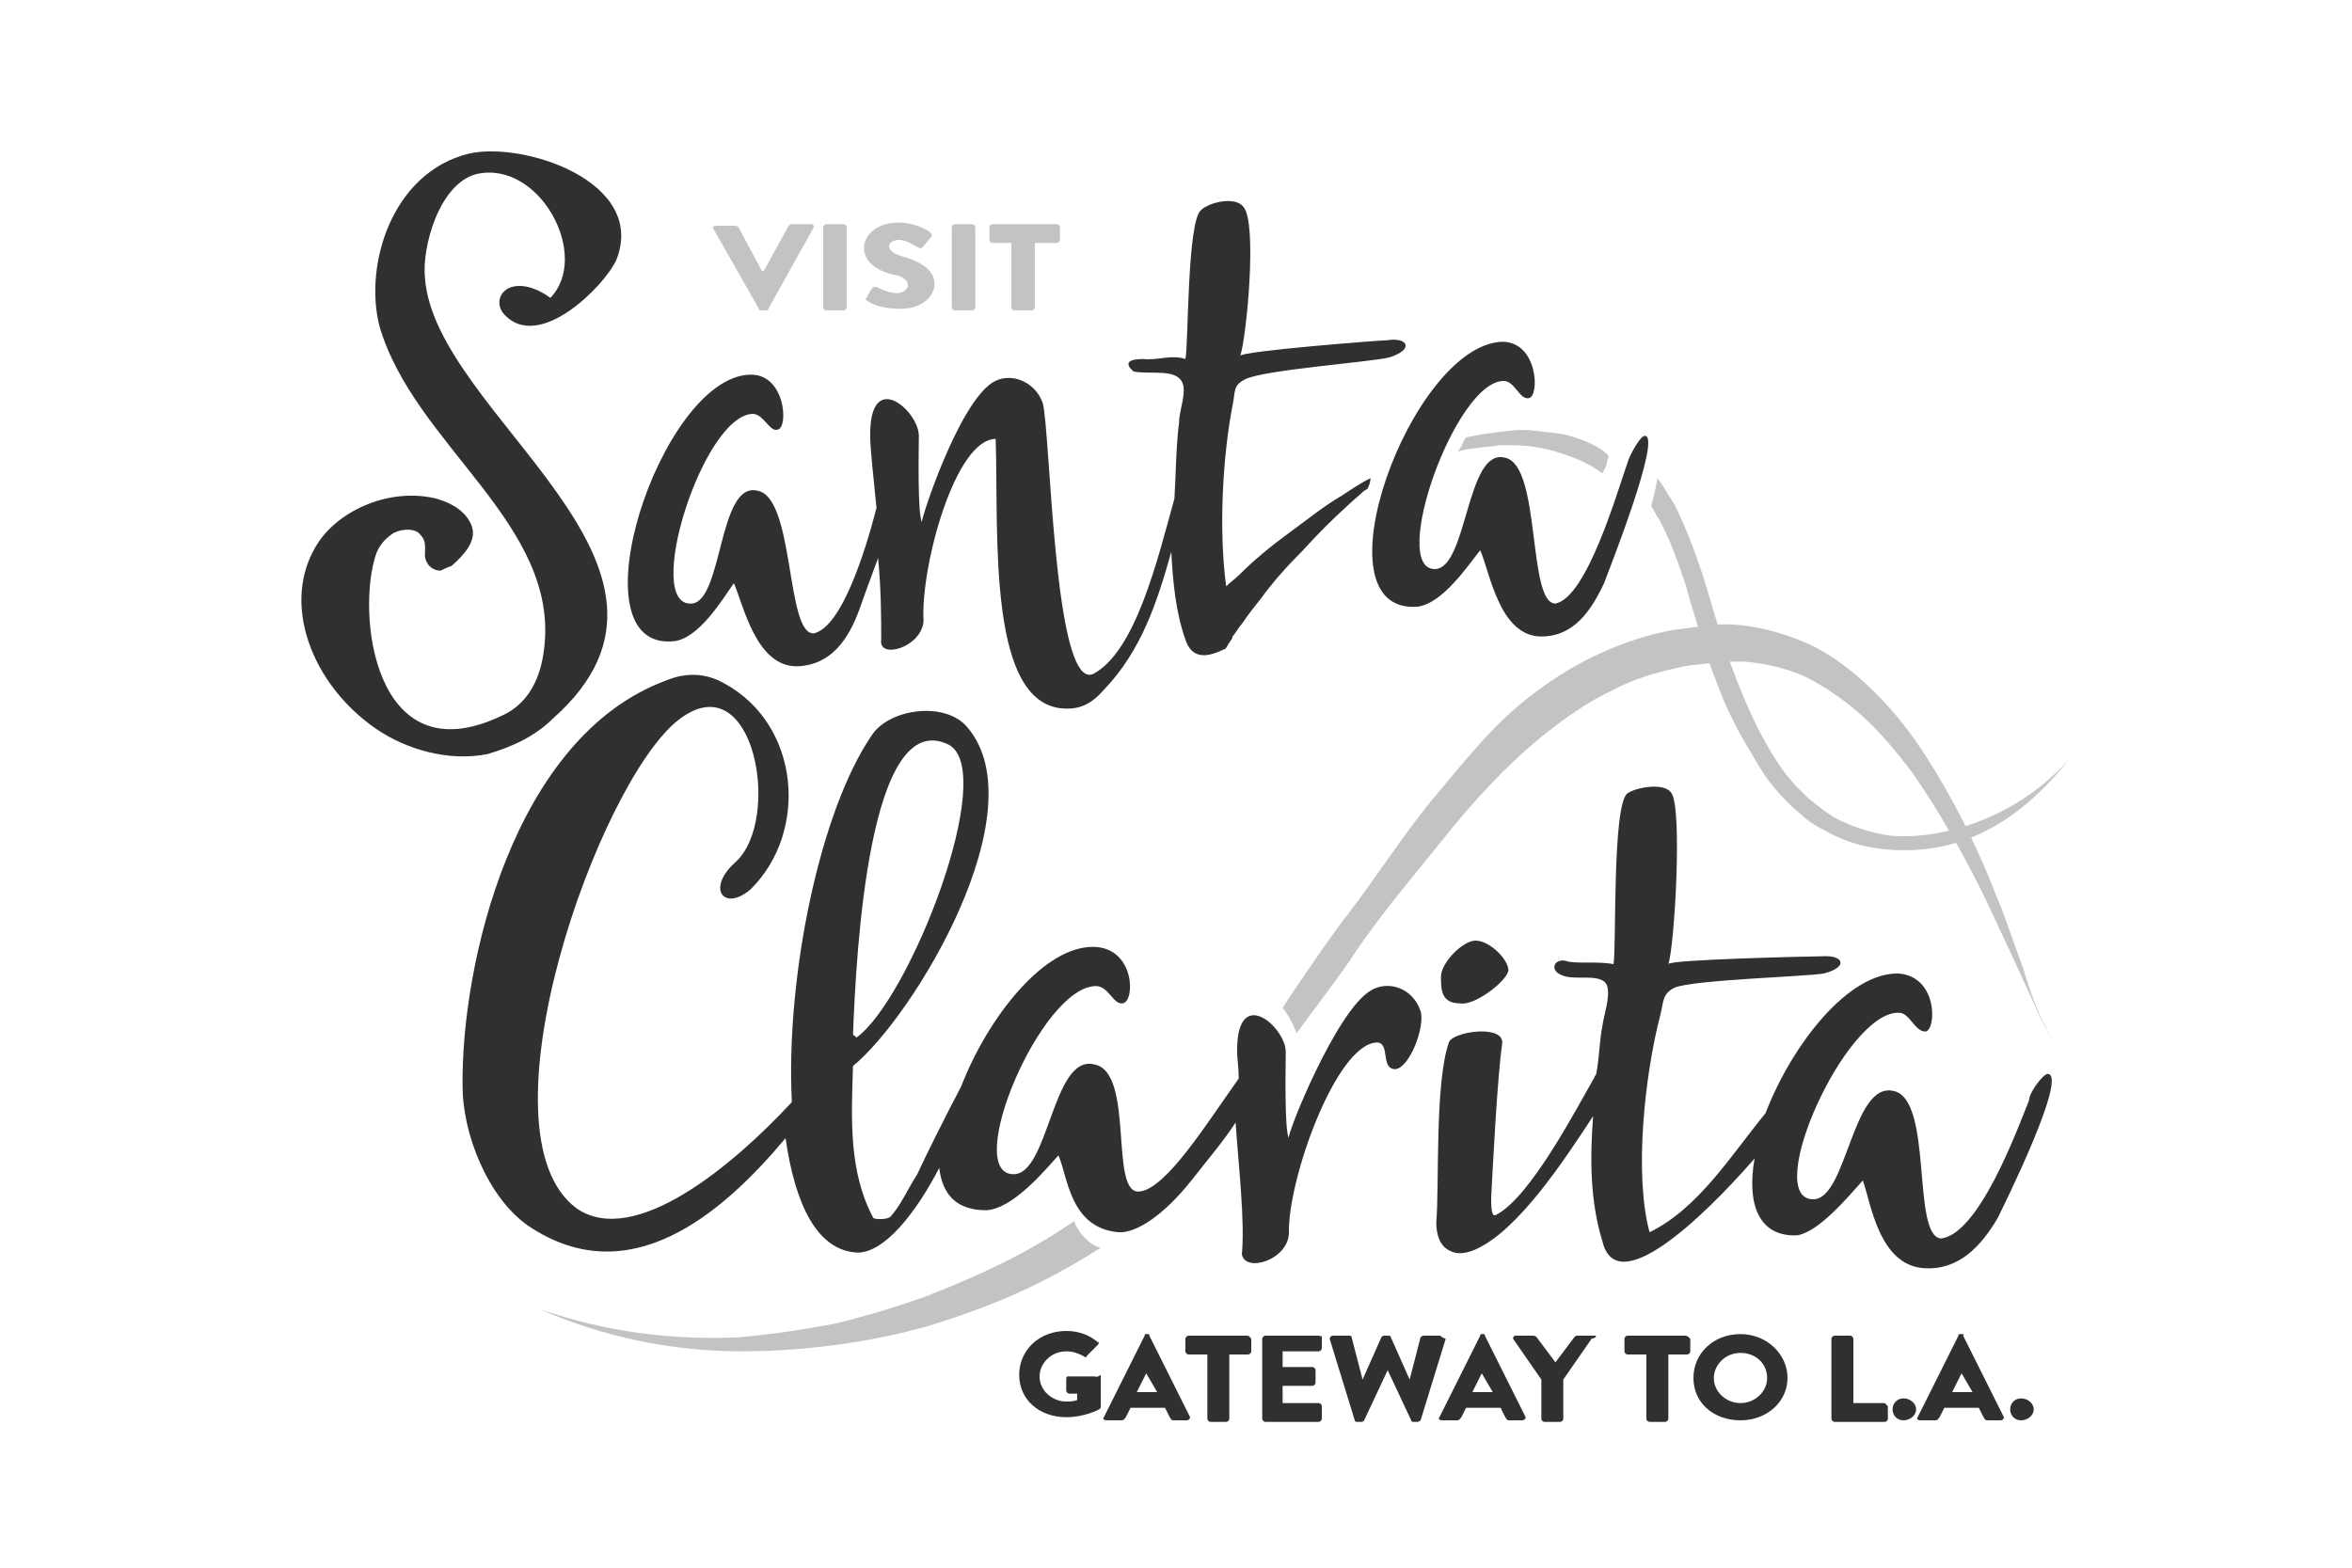 <?xml version="1.0" encoding="utf-8"?>
<!-- Generator: Adobe Illustrator 22.0.1, SVG Export Plug-In . SVG Version: 6.00 Build 0)  -->
<svg version="1.1" id="VERTICAL" xmlns="http://www.w3.org/2000/svg" xmlns:xlink="http://www.w3.org/1999/xlink" x="0px" y="0px"
	 viewBox="0 0 150 100" style="enable-background:new 0 0 150 100;" xml:space="preserve">
<style type="text/css">
	.st0{fill:#C3C3C3;}
	.st1{fill:#303030;}
</style>
<g>
	<g>
		<g>
			<path class="st0" d="M45.5,14.6c-0.1-0.1,0-0.2,0.2-0.2h1.2c0.1,0,0.2,0.1,0.2,0.1l1.5,2.8h0.1l1.6-2.9c0,0,0.1-0.1,0.2-0.1h1.2
				c0.2,0,0.2,0.1,0.2,0.2l-2.9,5.2c0,0.1-0.1,0.1-0.2,0.1h-0.2c-0.1,0-0.2,0-0.2-0.1L45.5,14.6z"/>
			<path class="st0" d="M52.5,14.5c0-0.1,0.1-0.2,0.2-0.2h1.1c0.1,0,0.2,0.1,0.2,0.2v5.1c0,0.1-0.1,0.2-0.2,0.2h-1.1
				c-0.1,0-0.2-0.1-0.2-0.2V14.5z"/>
			<path class="st0" d="M55.2,19.1l0.4-0.7c0.1-0.1,0.2-0.1,0.3-0.1c0,0,0.7,0.4,1.3,0.4c0.3,0,0.7-0.2,0.7-0.5s-0.3-0.6-1-0.7
				c-0.8-0.2-1.8-0.7-1.8-1.7c0-0.7,0.7-1.6,2.2-1.6c1,0,1.7,0.4,2,0.6c0.2,0.2,0.1,0.3,0.1,0.3l-0.5,0.6c-0.1,0.1-0.2,0.2-0.3,0.1
				c-0.1,0-0.7-0.5-1.3-0.5c-0.3,0-0.6,0.2-0.6,0.4s0.2,0.5,1,0.7c0.7,0.2,1.9,0.7,1.9,1.7c0,0.8-0.8,1.6-2.2,1.6
				C56.1,19.7,55.4,19.3,55.2,19.1C55.1,19.2,55.1,19.2,55.2,19.1z"/>
			<path class="st0" d="M60.7,14.5c0-0.1,0.1-0.2,0.2-0.2h1.1c0.1,0,0.2,0.1,0.2,0.2v5.1c0,0.1-0.1,0.2-0.2,0.2h-1.1
				c-0.1,0-0.2-0.1-0.2-0.2V14.5z"/>
			<path class="st0" d="M64.6,15.5h-1.3c-0.1,0-0.2-0.1-0.2-0.2v-0.8c0-0.1,0.1-0.2,0.2-0.2h4.1c0.1,0,0.2,0.1,0.2,0.2v0.8
				c0,0.1-0.1,0.2-0.2,0.2H66v4.1c0,0.1-0.1,0.2-0.2,0.2h-1.1c-0.1,0-0.2-0.1-0.2-0.2V15.5z"/>
		</g>
	</g>
	<path class="st0" d="M59.3,82.6c-1.9,0.7-3.9,1.3-5.9,1.8c-2,0.4-4.1,0.7-6.2,0.9c-4.2,0.2-8.5-0.3-12.8-1.8
		c4.1,1.8,8.5,2.7,12.9,2.7c4.3,0,9.4-0.7,13.4-2.1c3.6-1.2,6.3-2.5,9.5-4.5c-0.8-0.2-1.5-1.1-1.7-1.7C65.4,80,62.8,81.2,59.3,82.6z
		"/>
	<path class="st0" d="M129,61.7c-0.6-1.6-1.1-3.2-1.7-4.6c-1.2-3.1-2.7-6.1-4.5-8.9c-0.9-1.4-1.9-2.7-3.1-3.9
		c-1.2-1.2-2.4-2.2-3.9-3c-1.4-0.7-3-1.2-4.6-1.4c-0.8-0.1-1.6-0.1-2.3,0c-0.7,0.1-1.6,0.2-2.3,0.3c-3.1,0.6-6.1,2-8.6,3.9
		c-2.6,1.9-4.3,4.1-6.4,6.6c-2.1,2.5-3.7,5.1-5.7,7.7c-0.6,0.7-3.7,5.2-4.1,5.9c0.3,0.3,0.7,1.1,0.9,1.6c1-1.4,2.8-3.7,3.7-5.1
		c1.8-2.7,4.4-5.7,6.3-8.1c2-2.4,4.1-4.6,6.5-6.4c1.2-0.9,2.4-1.7,3.7-2.3c1.3-0.7,2.7-1.1,4.1-1.4c0.7-0.2,1.4-0.2,2.1-0.3
		c0.7-0.1,1.4-0.1,2.1-0.1c1.3,0.1,2.7,0.4,4,1c1.2,0.6,2.5,1.5,3.6,2.5c1.1,1,2.1,2.2,3.1,3.5c1.8,2.6,3.4,5.4,4.8,8.3
		c0.7,1.5,1.4,3,2.1,4.5c0.3,0.7,0.7,1.5,1,2.2c0.3,0.7,0.7,1.5,1.2,2.2C130,64.9,129.5,63.3,129,61.7z"/>
	<path class="st0" d="M120.5,54.2c-1.3-0.1-2.6-0.4-3.9-1.1c-0.3-0.2-0.6-0.3-0.9-0.5c-0.3-0.2-0.6-0.4-0.9-0.7
		c-0.6-0.5-1.1-1-1.6-1.6s-0.9-1.2-1.3-1.9c-0.4-0.7-0.8-1.3-1.2-2.1s-0.7-1.4-1-2.2s-0.6-1.5-0.8-2.2c-0.5-1.6-1-3.1-1.4-4.6
		c-0.5-1.5-1-2.9-1.7-4.2c-0.2-0.2-0.3-0.6-0.5-0.8c0.2-0.7,0.3-1.2,0.4-1.8c0.4,0.5,0.7,1.1,1.1,1.7c0.7,1.4,1.3,3,1.8,4.5
		c0.5,1.6,0.9,3.1,1.4,4.6c1,2.9,2.2,5.8,3.9,8.1c0.2,0.2,0.4,0.5,0.7,0.8c0.2,0.2,0.5,0.5,0.7,0.7c0.5,0.4,1,0.8,1.6,1.2
		c1.1,0.6,2.3,1,3.6,1.2c2.8,0.3,7.8-0.8,11.4-4.8C128.4,52.9,124.6,54.5,120.5,54.2z"/>
	<path class="st0" d="M100.1,27.8c-0.7-0.2-1.3-0.2-2-0.3s-1.3-0.1-2,0c-0.9,0.1-1.7,0.2-2.6,0.4c-0.2,0.2-0.2,0.5-0.4,0.7
		c0,0.1-0.1,0.1-0.1,0.2c0.6-0.2,1.2-0.2,1.8-0.3c0.3,0,0.7-0.1,0.9-0.1c0.1,0,0.2,0,0.3,0c0.6,0,1.2,0,1.8,0.1
		c0.6,0.1,1.2,0.2,1.7,0.4c1,0.3,1.9,0.7,2.7,1.3c0-0.1,0.1-0.2,0.1-0.2c0.1-0.2,0.2-0.4,0.2-0.6c0-0.1,0.1-0.2,0.1-0.3
		C102.1,28.5,101.1,28.1,100.1,27.8z"/>
	<g>
		<path class="st1" d="M35.3,45.8c10.9-9.7-7.6-19.3-8.2-28.1c-0.2-1.9,0.9-6,3.3-6.6c4-0.9,7.3,5.2,4.7,7.9c-0.8-0.6-1.9-1-2.7-0.6
			c-0.7,0.4-0.7,1.2-0.2,1.7c2.2,2.3,6.3-1.8,7.1-3.5c2-5-5.9-7.6-9.4-6.8c-4.9,1.2-6.7,7.1-5.7,11c2.2,7.6,11.5,12.6,10.5,20.6
			c-0.2,1.7-0.9,3.5-2.8,4.3c-8.1,3.8-9.2-6.7-7.9-10.4c0.2-0.5,0.5-0.9,1.1-1.3c0.6-0.3,1.4-0.3,1.7,0.1c0.4,0.4,0.3,0.8,0.3,1.3
			c0,0.5,0.4,1,1,1c0.2-0.1,0.4-0.2,0.7-0.3c0.8-0.7,1.6-1.6,1.3-2.5s-1.2-1.5-2.3-1.8c-2.9-0.7-6.1,0.7-7.5,2.8
			c-2.5,3.8-0.4,9.1,3.7,11.9c1.9,1.3,4.6,2.1,7.1,1.6C32.8,47.6,34.2,46.9,35.3,45.8z"/>
		<path class="st1" d="M43,40.9c1.6-0.2,3.1-2.7,3.8-3.7c0.6,1.3,1.4,5.4,4.1,5.3c2.1-0.1,3.2-1.7,3.9-3.6c0.1-0.3,0.6-1.7,1.2-3.3
			c0.2,2,0.2,3.9,0.2,5.2c-0.2,1.3,2.6,0.5,2.7-1.2C58.7,36.2,60.9,28,63.5,28c0.2,6.1-0.6,17.3,4.6,17.2c1,0,1.7-0.5,2.3-1.2
			c2.4-2.5,3.4-5.6,4.3-8.8c0.1,2,0.3,3.9,0.9,5.6c0.4,1.2,1.3,1.2,2.5,0.6l0,0l0,0c0,0,0.1,0,0.1-0.1c0.1-0.1,0.1-0.2,0.2-0.3
			c0.1-0.2,0.2-0.2,0.2-0.4c0.2-0.2,0.4-0.6,0.6-0.8c0.4-0.6,0.8-1.1,1.2-1.6c0.8-1.1,1.7-2.1,2.7-3.1c0.9-1,1.9-2,2.9-2.9
			c0.3-0.3,0.7-0.6,1-0.9c0.1,0,0.1-0.1,0.2-0.1c0.1-0.2,0.2-0.4,0.2-0.7c-0.6,0.3-1.2,0.7-1.8,1.1c-1.2,0.7-2.3,1.6-3.4,2.4
			c-1.1,0.8-2.2,1.7-3.2,2.7c-0.2,0.2-0.6,0.5-0.8,0.7c-0.5-3.7-0.2-8.4,0.4-11.5c0.2-0.9,0-1.3,0.8-1.7c1.1-0.6,8-1.1,9.2-1.4
			c1.6-0.5,1.2-1.3-0.1-1.1c-0.4,0-9.4,0.7-9.4,1c0.4-1.2,1.1-8.5,0.2-9.5c-0.5-0.7-2.2-0.3-2.7,0.2c-0.9,0.7-0.8,8.7-1,9.5
			c-0.9-0.3-1.7,0.1-2.7,0c-0.8,0-1.3,0.2-0.6,0.8c1.1,0.2,2.7-0.2,3.1,0.7c0.3,0.6-0.2,1.8-0.2,2.5c-0.2,1.6-0.2,3.2-0.3,4.9
			c-1.1,4-2.5,9.8-5.2,11.2c-2.5,1-2.7-15.5-3.2-17.3c-0.5-1.4-2.1-2-3.2-1.3c-2.2,1.4-4.6,8.8-4.5,8.9c-0.3-0.5-0.2-4.8-0.2-5.5
			c0-1.6-3.2-4.4-3.1,0.1c0,0.7,0.2,2.5,0.4,4.5c-0.7,2.7-2.2,7.6-4,8c-1.8,0.1-1.2-8.7-3.6-9.1c-2.5-0.6-2.2,7.1-4.2,7.2
			C41,38.7,44.8,26.5,48,26.4c0.7,0,1.1,1.2,1.6,1c0.7-0.1,0.5-3.6-1.8-3.5C42.1,24.1,36.4,41.6,43,40.9z"/>
		<path class="st1" d="M90.4,38.7c1.6-0.2,3.2-2.6,4-3.6c0.6,1.3,1.2,5.5,3.9,5.5c2.1,0,3.2-1.7,4-3.4c0.3-0.8,3.7-9.4,2.6-9.4
			c-0.3,0-1,1.3-1.1,1.7c-0.7,2-2.6,8.6-4.6,9c-1.8,0-0.9-8.8-3.2-9.3c-2.5-0.7-2.4,7.1-4.5,7.1c-2.9,0,1.3-12,4.4-12
			c0.7,0,1,1.2,1.6,1.1c0.7-0.1,0.6-3.6-1.7-3.6C90,22,83.7,39.2,90.4,38.7z"/>
		<path class="st1" d="M69.8,87.8h-1.7C68,87.8,68,87.9,68,88v0.7c0,0.1,0.1,0.2,0.2,0.2h0.5v0.4c-0.2,0.1-0.5,0.1-0.7,0.1
			c-0.9,0-1.7-0.7-1.7-1.6c0-0.8,0.7-1.6,1.7-1.6c0.4,0,0.7,0.1,1.1,0.3c0.1,0.1,0.2,0.1,0.2,0l0.7-0.7c0.1-0.1,0.1-0.2,0-0.2
			c-0.6-0.5-1.3-0.7-2-0.7c-1.7,0-3,1.2-3,2.8s1.3,2.7,3,2.7c1.2,0,2.1-0.5,2.1-0.5l0.1-0.1v-2.1C69.9,87.9,69.9,87.8,69.8,87.8z"/>
		<path class="st1" d="M73.2,85.1L73.2,85.1c-0.2,0-0.2,0-0.2,0.1l-2.6,5.2c-0.1,0.1,0,0.2,0.2,0.2h0.9c0.2,0,0.2-0.1,0.3-0.2
			l0.3-0.6h2.2l0.3,0.6c0.1,0.2,0.2,0.2,0.2,0.2h0.9c0.1,0,0.2-0.1,0.2-0.2l-2.6-5.2C73.3,85.1,73.3,85.1,73.2,85.1z M72.5,88.8
			l0.6-1.2l0,0l0.7,1.2H72.5z"/>
		<path class="st1" d="M79.5,85.2h-3.7c-0.1,0-0.2,0.1-0.2,0.2v0.8c0,0.1,0.1,0.2,0.2,0.2H77v4.1c0,0.1,0.1,0.2,0.2,0.2h1
			c0.1,0,0.2-0.1,0.2-0.2v-4.1h1.2c0.1,0,0.2-0.1,0.2-0.2v-0.8C79.7,85.3,79.7,85.2,79.5,85.2z"/>
		<path class="st1" d="M84.1,85.2h-3.4c-0.1,0-0.2,0.1-0.2,0.2v5.1c0,0.1,0.1,0.2,0.2,0.2h3.4c0.1,0,0.2-0.1,0.2-0.2v-0.8
			c0-0.1-0.1-0.2-0.2-0.2h-2.3v-1.1h1.9c0.1,0,0.2-0.1,0.2-0.2v-0.8c0-0.1-0.1-0.2-0.2-0.2h-1.9v-1h2.3c0.1,0,0.2-0.1,0.2-0.2v-0.8
			C84.2,85.3,84.2,85.2,84.1,85.2z"/>
		<path class="st1" d="M91.8,85.2h-1c-0.1,0-0.2,0.1-0.2,0.1L89.9,88l0,0l-1.2-2.7c0-0.1-0.1-0.1-0.2-0.1h-0.2c-0.1,0-0.1,0-0.2,0.1
			L86.9,88l0,0l-0.7-2.7c0-0.1-0.1-0.1-0.2-0.1h-1c-0.1,0-0.2,0.1-0.2,0.2l1.6,5.2c0,0.1,0.1,0.1,0.2,0.1h0.2c0.1,0,0.1,0,0.2-0.1
			l1.5-3.2l0,0l1.5,3.2c0,0.1,0.1,0.1,0.2,0.1h0.2c0.1,0,0.2-0.1,0.2-0.1l1.6-5.2C91.9,85.3,91.9,85.2,91.8,85.2z"/>
		<path class="st1" d="M94.6,85.1L94.6,85.1c-0.2,0-0.2,0-0.2,0.1l-2.6,5.2c-0.1,0.1,0,0.2,0.2,0.2h0.9c0.2,0,0.2-0.1,0.3-0.2
			l0.3-0.6h2.2l0.3,0.6c0.1,0.2,0.2,0.2,0.2,0.2h0.9c0.1,0,0.2-0.1,0.2-0.2l-2.6-5.2C94.7,85.1,94.7,85.1,94.6,85.1z M93.9,88.8
			l0.6-1.2l0,0l0.7,1.2H93.9z"/>
		<path class="st1" d="M101.7,85.2h-1.1c-0.1,0-0.1,0-0.2,0.1l-1.2,1.6l-1.2-1.6c0,0-0.1-0.1-0.2-0.1h-1.1c-0.2,0-0.2,0.1-0.2,0.2
			l1.8,2.6v2.5c0,0.1,0.1,0.2,0.2,0.2h1c0.1,0,0.2-0.1,0.2-0.2V88l1.8-2.6C101.9,85.3,101.8,85.2,101.7,85.2z"/>
		<path class="st1" d="M107.5,85.2h-3.7c-0.1,0-0.2,0.1-0.2,0.2v0.8c0,0.1,0.1,0.2,0.2,0.2h1.2v4.1c0,0.1,0.1,0.2,0.2,0.2h1
			c0.1,0,0.2-0.1,0.2-0.2v-4.1h1.2c0.1,0,0.2-0.1,0.2-0.2v-0.8C107.7,85.3,107.6,85.2,107.5,85.2z"/>
		<path class="st1" d="M111,85.1c-1.7,0-3,1.2-3,2.8s1.3,2.7,3,2.7s3-1.2,3-2.7C114,86.4,112.7,85.1,111,85.1z M111,89.5
			c-0.9,0-1.7-0.7-1.7-1.6c0-0.8,0.7-1.6,1.7-1.6s1.7,0.7,1.7,1.6S111.9,89.5,111,89.5z"/>
		<path class="st1" d="M120.2,89.5h-2v-4.1c0-0.1-0.1-0.2-0.2-0.2h-1c-0.1,0-0.2,0.1-0.2,0.2v5.1c0,0.1,0.1,0.2,0.2,0.2h3.2
			c0.1,0,0.2-0.1,0.2-0.2v-0.8C120.2,89.5,120.2,89.5,120.2,89.5z"/>
		<path class="st1" d="M121.4,89.2c-0.4,0-0.7,0.3-0.7,0.7s0.3,0.7,0.7,0.7s0.8-0.3,0.8-0.7C122.2,89.5,121.8,89.2,121.4,89.2z"/>
		<path class="st1" d="M125.1,85.1L125.1,85.1c-0.2,0-0.2,0-0.2,0.1l-2.6,5.2c-0.1,0.1,0,0.2,0.2,0.2h0.9c0.2,0,0.2-0.1,0.3-0.2
			l0.3-0.6h2.2l0.3,0.6c0.1,0.2,0.2,0.2,0.2,0.2h0.9c0.1,0,0.2-0.1,0.2-0.2l-2.6-5.2C125.3,85.1,125.2,85.1,125.1,85.1z M124.5,88.8
			l0.6-1.2l0,0l0.7,1.2H124.5z"/>
		<path class="st1" d="M128.9,89.2c-0.4,0-0.7,0.3-0.7,0.7s0.3,0.7,0.7,0.7s0.8-0.3,0.8-0.7S129.3,89.2,128.9,89.2z"/>
		<path class="st1" d="M91.9,62.3c0,0.8,0,1.7,1.2,1.7c0.9,0.2,3-1.4,3.1-2.1c0-0.7-1.2-1.9-2.1-1.9C93.3,60,91.9,61.4,91.9,62.3z"
			/>
		<path class="st1" d="M118.8,75.3c0.5,1.3,1,5.5,4,5.6c2.2,0.1,3.6-1.5,4.6-3.2c0.4-0.8,4.5-9.1,3.2-9.2c-0.3,0-1.2,1.2-1.2,1.7
			c-0.8,2-3.2,8.5-5.6,8.8c-1.9-0.1-0.5-8.8-3-9.4c-2.7-0.7-3,7-5.2,6.9c-3.2-0.1,2.1-12,5.5-11.9c0.7,0,1,1.2,1.7,1.2
			c0.7-0.1,0.8-3.5-1.7-3.7c-3.2-0.1-6.8,4.5-8.5,8.9c-2.2,2.7-4.3,6.1-7.4,7.6c-1-3.7-0.3-10.1,0.7-13.9c0.2-0.8,0.1-1.3,0.9-1.7
			c1.2-0.5,8.3-0.7,9.5-0.9c1.6-0.4,1.3-1.2-0.1-1.1c-0.4,0-9.8,0.2-9.8,0.5c0.4-1.2,0.9-9.9,0.2-10.9c-0.4-0.7-2.2-0.4-2.8,0
			c-1,0.7-0.7,10-0.9,10.9c-1-0.2-2.5,0-3-0.2c-0.8-0.2-1.1,0.6-0.3,0.9c0.8,0.4,2.6-0.2,2.9,0.7c0.2,0.7-0.2,1.8-0.3,2.5
			c-0.2,1-0.2,2.1-0.4,3.1c0,0.1-0.1,0.1-0.1,0.2c-1.1,1.9-4.1,7.7-6.3,8.8c-0.2,0.1-0.3-0.1-0.3-1.1c0.1-1.9,0.4-7.8,0.7-9.8
			c0.2-1.3-3.2-0.8-3.4-0.1c-0.9,2.6-0.6,9-0.8,11.5c0,0.7,0.2,1.5,0.9,1.8c0.4,0.2,0.9,0.2,1.6-0.1c2.7-1.2,5.6-5.6,7.5-8.5
			c-0.2,2.7-0.2,5.4,0.6,8c0.9,3.7,6.3-1.4,9.7-5.3c-0.5,2.8,0.2,5,2.7,4.9C116,78.6,117.9,76.3,118.8,75.3z"/>
		<path class="st1" d="M82.2,78.7c-0.1-3.4,3-12.1,5.6-12.2c0.9,0,0.2,1.7,1.2,1.7c0.9-0.1,1.9-2.7,1.6-3.7c-0.5-1.5-2.1-2-3.2-1.3
			c-2.2,1.3-5.4,9.3-5.2,9.4c-0.3-0.5-0.2-4.8-0.2-5.5c0-1.6-3.2-4.4-3.1,0.1c0,0.3,0.1,0.9,0.1,1.6c-2,2.8-4.6,7-6.3,7.2
			c-2,0.3-0.3-7.6-2.9-8.1c-2.7-0.7-2.9,7.1-5.2,7c-3.2-0.1,1.8-12,5.3-12c0.8,0,1.1,1.2,1.7,1.1c0.8-0.1,0.8-3.5-1.8-3.6
			c-3.2-0.1-6.8,4.5-8.5,8.9c-1,1.9-2.2,4.3-2.8,5.6c-0.7,1.1-1,1.9-1.7,2.7c-0.2,0.2-0.9,0.2-1.1,0.1c-1.6-3-1.4-6.4-1.3-9.7
			c3.9-3.2,11.8-16.3,7.3-21.6c-1.4-1.7-5-1.2-6.1,0.5c-3.3,4.8-5.5,15.4-5.1,23.4c-3.7,4-10,9.3-13.7,6.8
			c-6.6-4.8,1.4-27.3,6.5-31.2c4.8-3.7,6.6,6.4,3.6,9.1c-1.9,1.7-0.7,3.2,1,1.7c3.7-3.7,3.1-10.5-1.7-13.1c-1.2-0.7-2.5-0.7-3.7-0.2
			C32.7,47,29.4,61.6,29.5,69.3c0,3,1.6,7.1,4.2,8.9c6.4,4.3,12.3-0.7,16.4-5.6c0.6,4.2,2,7.2,4.6,7.3c1.7,0,3.7-2.5,5.2-5.4
			c0.2,1.7,1.1,2.7,3,2.7c1.7-0.1,3.7-2.5,4.6-3.5c0.6,1.3,0.7,4.6,3.8,4.9c1.2,0.1,3-1.2,4.6-3.2c1.1-1.4,2.2-2.7,2.9-3.8
			c0.2,2.9,0.6,6.3,0.4,8.4C79.4,81.2,82.1,80.4,82.2,78.7z M60.5,47.5c3.2,1.7-2.5,16.3-5.9,18.7c0-0.1-0.1-0.1-0.2-0.2
			C54.6,60.8,55.4,45,60.5,47.5z"/>
	</g>
</g>
</svg>
